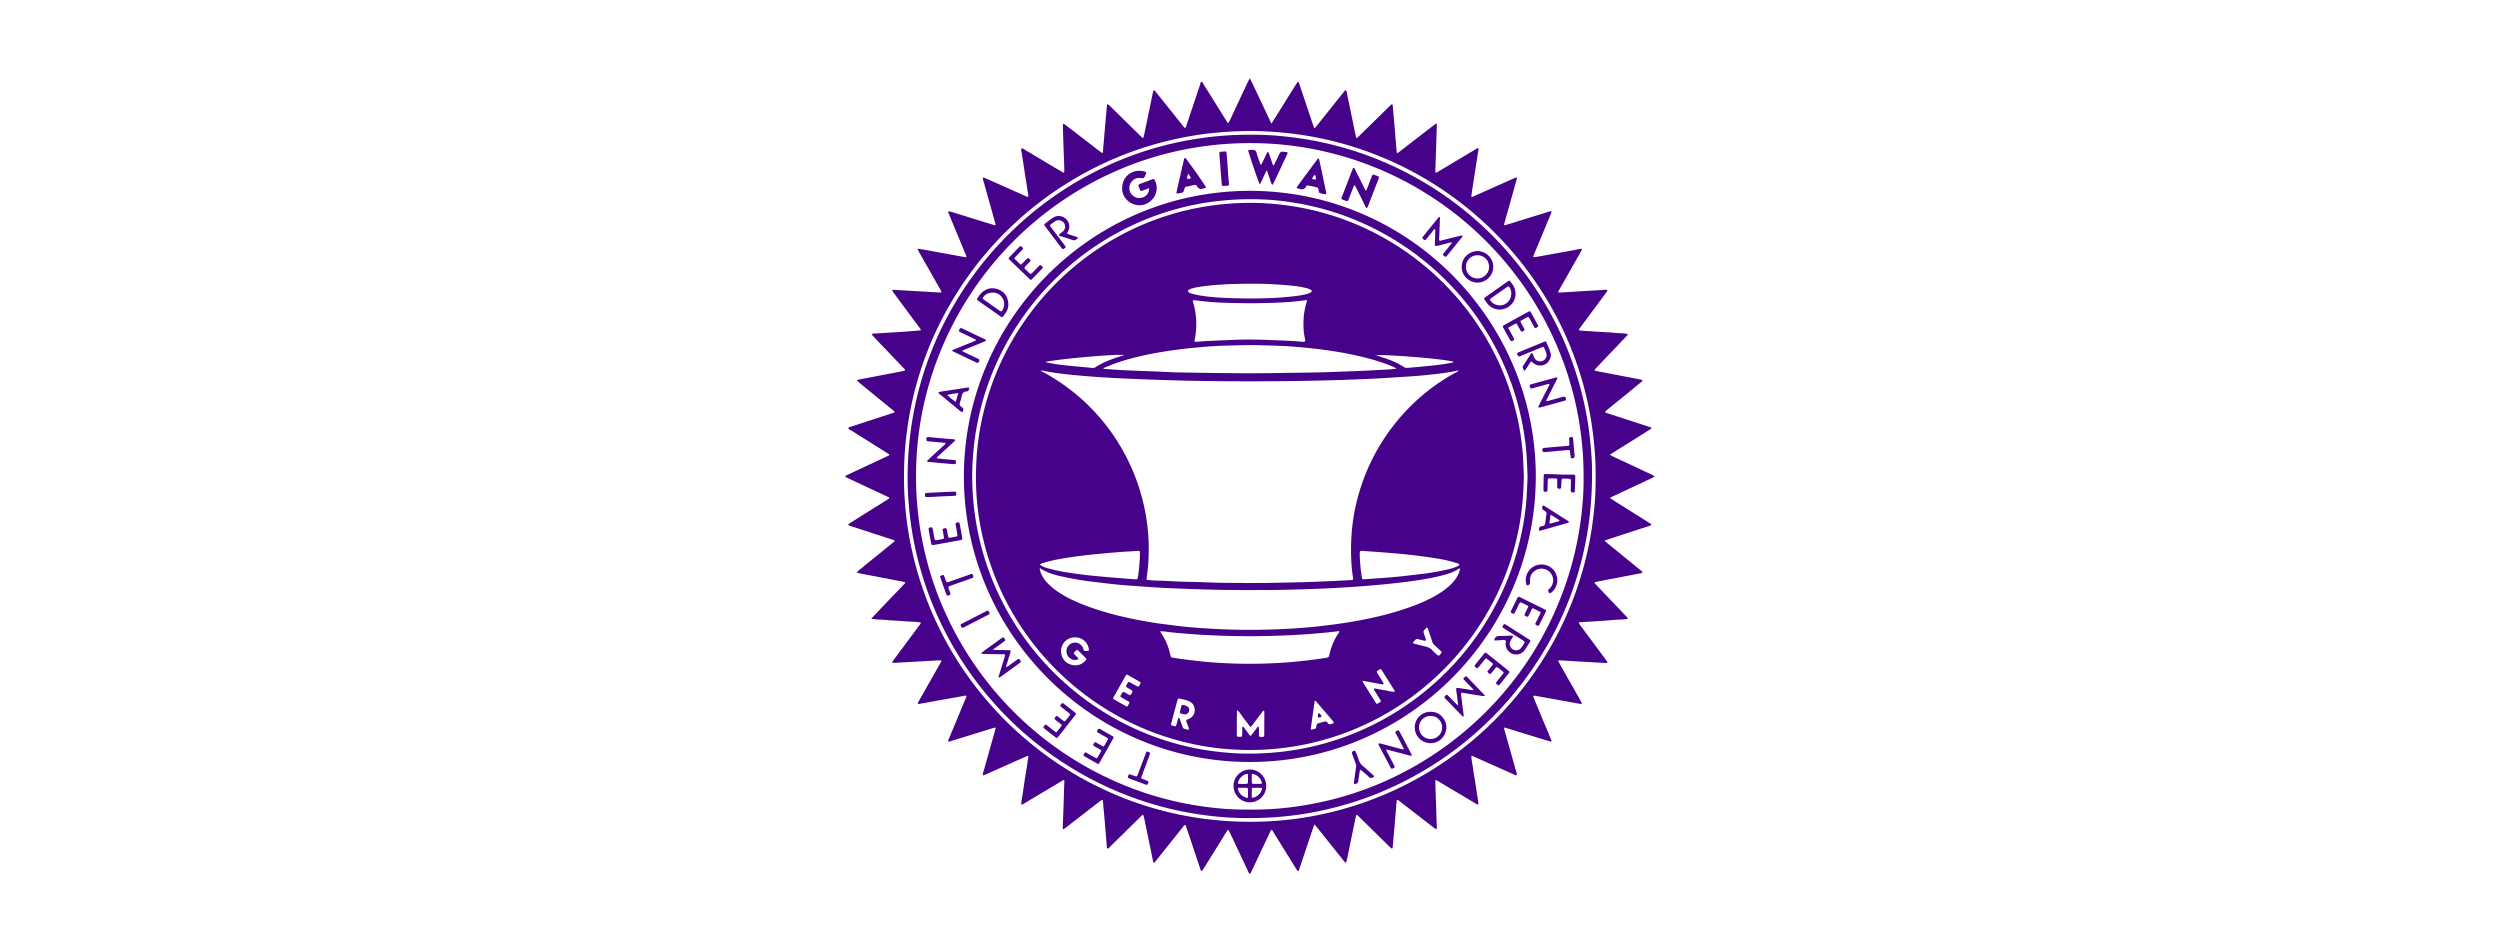 <svg xmlns="http://www.w3.org/2000/svg" xml:space="preserve" width="210" height="80" style="enable-background:new 0 0 210 80"><style>.st0{fill:#46028a}</style><g id="Layer_1"><path d="M79.085 24.53c-.099-.248-.255-.473-.385-.71-.13-.242-.271-.478-.406-.717-.14-.248-.278-.497-.419-.745-.135-.239-.28-.473-.408-.715-.126-.237-.282-.46-.4-.75.725.091 1.392.245 2.066.358.674.113 1.345.252 2.01.36.064-.08.016-.132-.006-.186l-1.43-3.45a2.1 2.1 0 0 1-.056-.148c-.016-.046.02-.09.064-.08.122.032.244.064.365.101l3.024.935c.16.05.323.095.475.14.076-.046.046-.097.032-.145l-.563-2.011-.446-1.584a1.525 1.525 0 0 1-.044-.217c-.004-.031.023-.064.059-.053.07.021.138.048.205.078l3.24 1.442c.095.042.184.105.296.102.049-.095.009-.188-.005-.279-.172-1.115-.35-2.23-.517-3.347-.022-.148-.1-.301-.018-.456.153.018.263.123.386.197.99.587 1.977 1.178 2.965 1.767.037.022.073.044.11.063.079.041.122.02.122-.065 0-.18-.002-.36-.008-.538-.022-.612-.046-1.224-.067-1.836-.017-.485-.032-.97-.047-1.456 0-.042.004-.084.008-.126.005-.041.058-.067.095-.042.07.046.14.094.206.145l2.736 2.107c.075.058.15.116.23.166.043.026.083.003.089-.05.012-.115.019-.23.029-.346.081-.947.162-1.893.245-2.84.022-.251.045-.503.073-.755.009-.08.075-.103.135-.048.123.116.243.234.364.353l2.326 2.287c.03.03.06.06.092.088.1.089.141.08.168-.044.087-.402.17-.805.254-1.208l.498-2.418c.02-.092.027-.188.085-.268.08-.01.11.053.147.1l1.427 1.779c.297.37.592.743.89 1.113.05.062.088.144.18.168.084-.064.088-.167.117-.253.382-1.13.76-2.26 1.138-3.39.026-.08.024-.203.103-.22.113-.023.133.114.179.186.623.992 1.242 1.988 1.862 2.982.06.096.11.2.214.294.196-.305.316-.631.467-.94.153-.313.295-.631.443-.946.144-.306.285-.613.434-.916.152-.31.277-.633.473-.97.234.448.424.87.622 1.288l.582 1.23c.198.417.386.838.612 1.295.764-1.202 1.472-2.373 2.21-3.526.105.052.115.139.14.215l.693 2.07.504 1.5c.013.041.026.081.068.104.06-.004.086-.052.118-.092l2.076-2.598c.105-.132.211-.263.318-.394.032-.039.063-.1.12-.077.051.019.06.083.07.135l.379 1.828c.132.64.263 1.281.396 1.921.027.128.073.146.163.059.341-.331.68-.664 1.019-.997l1.718-1.686a.56.56 0 0 1 .099-.077c.032-.02.063.001.078.028a.24.24 0 0 1 .021.092l.128 1.483.2 2.366c.011.127.05.143.16.059.445-.34.887-.683 1.33-1.025l1.68-1.295c.042-.032.085-.065.131-.089a.048.048 0 0 1 .071.037c.006.052.003.105.001.158l-.12 3.672c-.002.064-.005.127-.004.19.001.044.051.072.092.05.092-.05.184-.102.275-.156.997-.595 1.993-1.191 2.991-1.785.077-.047.161-.147.247-.084.068.05.006.159-.007.24-.16 1.042-.323 2.085-.484 3.127-.035.228-.065.456-.096.68.112.041.181-.023.254-.055.946-.418 1.89-.84 2.835-1.261.212-.095.424-.189.637-.28a.116.116 0 0 1 .086.005c.034.016.025.056.016.085-.132.478-.265.956-.4 1.433-.213.762-.428 1.524-.642 2.285l-.017.061c-.03.113-.006.144.098.115.182-.052.364-.108.545-.164 1.008-.312 2.015-.626 3.024-.935.088-.027.175-.076.275-.052.053.063.01.12-.012.173a974.48 974.48 0 0 1-.898 2.164c-.166.4-.334.798-.499 1.198-.039.095-.097.186-.09.298.11.03.212 0 .315-.019 1.007-.181 2.014-.362 3.021-.545.166-.03.33-.07.497-.097.078-.012.161-.05.26.012-.152.31-.332.606-.501.907-.17.303-.343.606-.515.91l-.499.881c-.169.3-.35.594-.502.906.12.051.214.027.307.021.558-.032 1.117-.068 1.675-.102l1.897-.113c.063-.004.126-.006.19-.005.065 0 .098.05.065.1-.046.071-.094.14-.144.208l-1.303 1.755-.868 1.17c-.03.042-.07.08-.065.162.333.063.676.066 1.018.088l1.043.067c.337.022.675.03 1.01.07.342.042.693.002 1.053.107-.165.25-.378.423-.562.622-.186.201-.377.398-.567.597l-.57.595-.567.596-.564.596c.088.089.184.092.275.11.746.142 1.492.285 2.237.429.488.093.975.187 1.461.284.027.005.063.03.07.054.007.02-.013.06-.034.077-.21.177-.42.352-.634.525l-2.31 1.879c-.057.046-.108.099-.163.15.038.102.133.105.206.13.601.197 1.204.39 1.806.586l1.745.569c.05.016.119.022.129.077.014.076-.065.098-.115.13-.33.209-.66.416-.991.624l-2.2 1.38c-.051.033-.112.055-.153.132.303.18.624.308.936.456.314.15.631.294.947.441.305.144.613.284.915.435.309.154.637.269.95.467-.245.175-.505.262-.748.382-.247.121-.496.236-.745.352-.248.116-.498.23-.746.347-.249.116-.496.235-.745.351l-.738.346c-.022.099.055.116.103.146.58.366 1.161.73 1.742 1.095.465.292.93.584 1.394.878.07.044.151.077.198.163-.048.076-.13.087-.207.112l-3.28 1.073c-.136.045-.272.095-.435.151.148.177.316.286.467.413.145.123.294.241.441.361l.467.38.443.36.466.38.442.36c.154.127.306.256.475.397-.08.085-.173.092-.26.11l-1.679.322-2.02.389c-.1.02-.12.073-.047.15.29.307.582.612.874.917.576.604 1.152 1.207 1.726 1.812.056.059.133.105.14.218-.338.082-.687.057-1.03.087-.336.029-.673.053-1.01.077-.347.024-.695.047-1.043.069l-1.003.061c-.03.122.047.177.093.24.407.552.817 1.102 1.226 1.653.309.416.617.831.924 1.247.044.06.087.12.126.182.032.052-.004.1-.07.1h-.032l-2.182-.121c-.548-.032-1.096-.068-1.643-.099-.059-.003-.125-.03-.193.041.188.402.433.782.65 1.176.224.407.464.805.688 1.212.218.395.458.779.654 1.185-.09.072-.173.033-.251.019l-2.088-.376c-.53-.096-1.059-.19-1.589-.284-.051-.01-.103-.024-.17.019.143.422.335.83.503 1.247.172.43.357.857.536 1.285l.518 1.248c-.069.073-.13.041-.187.023l-1.998-.613c-.564-.174-1.128-.35-1.693-.523-.114-.035-.142-.01-.114.096.038.143.08.285.12.427.3 1.066.601 2.132.9 3.199.02.078.087.18.031.238-.08.082-.173-.015-.252-.05-.792-.348-1.582-.701-2.372-1.054l-1.04-.464c-.039-.016-.08-.024-.143-.042.004.361.094.696.136 1.037.043.345.109.688.163 1.031.052.334.106.667.153 1.001.048.342.129.679.14 1.022-.102.03-.157-.032-.218-.068l-2.365-1.411c-.309-.184-.618-.367-.927-.548-.057-.033-.108-.003-.11.06-.001.073 0 .147.003.221l.122 3.64c.002.042 0 .084-.004.126-.004.042-.06.065-.097.038-.11-.08-.221-.162-.33-.246l-2.605-2.015c-.067-.052-.134-.104-.202-.153-.069-.049-.124-.026-.132.055-.023.252-.043.504-.064.757l-.158 1.861c-.031.368-.064.736-.097 1.104a3.6 3.6 0 0 1-.024.22c-.01.06-.07.079-.117.036a5.47 5.47 0 0 1-.209-.195l-1.693-1.666a3065.368 3065.368 0 0 0-.905-.887c-.082-.073-.13-.061-.153.04-.069.32-.135.64-.201.96l-.582 2.82a.226.226 0 0 1-.084.15c-.2-.183-.349-.412-.52-.62-.175-.211-.345-.427-.516-.642l-.534-.668c-.171-.214-.34-.432-.514-.643-.171-.209-.327-.432-.544-.648-.463 1.319-.874 2.624-1.332 3.932-.117-.046-.154-.136-.2-.21-.27-.429-.536-.86-.803-1.29l-1.168-1.885c-.022-.035-.051-.065-.074-.095-.07.015-.085.066-.107.113l-1.61 3.406c-.031.065-.07.127-.111.203-.105-.075-.133-.178-.175-.268-.438-.926-.874-1.852-1.31-2.778a49.894 49.894 0 0 0-.259-.543c-.022-.046-.033-.102-.113-.124-.21.266-.369.573-.552.864l-.539.858c-.184.296-.362.595-.551.888-.183.281-.341.58-.549.849-.096-.032-.104-.11-.126-.175l-.84-2.522c-.117-.35-.238-.7-.357-1.05-.016-.048-.022-.104-.09-.134-.099.055-.158.157-.228.244-.483.602-.963 1.205-1.444 1.807-.283.355-.567.709-.852 1.063-.025.032-.057.07-.102.045-.023-.013-.038-.049-.05-.077-.01-.03-.014-.062-.02-.093-.066-.32-.13-.64-.197-.961l-.532-2.572a2.952 2.952 0 0 0-.062-.245c-.015-.052-.061-.06-.098-.032-.06.044-.111.097-.164.149l-2.55 2.512c-.058.057-.116.165-.197.137-.103-.035-.068-.162-.076-.251-.052-.6-.1-1.2-.15-1.799-.051-.589-.105-1.177-.158-1.766-.006-.073-.013-.147-.026-.22-.006-.033-.04-.053-.07-.036a1.891 1.891 0 0 0-.21.139c-.903.697-1.803 1.397-2.705 2.094-.092.071-.187.139-.282.205-.035.025-.087-.005-.09-.05a1.703 1.703 0 0 1-.002-.158l.062-1.678c.009-.232.012-.464.02-.696.014-.444.031-.887.046-1.33.002-.062.02-.125-.018-.183-.057-.028-.099.008-.144.035-1.033.617-2.065 1.235-3.1 1.85-.105.064-.206.142-.355.176.008-.369.09-.705.14-1.045.05-.334.095-.669.147-1.002.053-.344.112-.688.166-1.032.052-.332.1-.665.15-.988-.081-.064-.135-.015-.187.008-1.061.47-2.121.943-3.182 1.415-.143.063-.283.135-.445.177-.044-.121.01-.218.037-.316.17-.61.344-1.218.515-1.827l.497-1.768c.024-.087-.008-.122-.092-.096-.494.15-.988.304-1.482.456-.706.218-1.411.436-2.118.65-.087.026-.173.083-.282.045-.02-.088.03-.157.062-.231.462-1.111.925-2.222 1.383-3.334.033-.08.128-.174.058-.255-.056-.064-.16-.005-.241.01-1.195.212-2.39.427-3.584.64-.071.013-.165.06-.21.001-.06-.078.03-.153.068-.22.581-1.03 1.166-2.058 1.748-3.087.055-.097.134-.187.143-.323-.17-.02-.326-.002-.482.006l-1.707.098-1.707.095a1.854 1.854 0 0 1-.189.002.045.045 0 0 1-.039-.068c.061-.098.127-.194.196-.287l2.038-2.747c.061-.083.14-.157.169-.28-.467-.095-.932-.068-1.39-.114-.452-.046-.908-.047-1.359-.092-.456-.046-.919-.035-1.427-.112.503-.552.984-1.037 1.453-1.535.47-.498.957-.98 1.409-1.483-.026-.062-.063-.074-.106-.083l-3.669-.704c-.093-.018-.188-.027-.286-.098.183-.21.414-.355.616-.532.207-.18.423-.35.636-.523.222-.18.445-.356.667-.535.213-.173.428-.344.637-.522.206-.176.43-.333.617-.518-.04-.093-.112-.09-.167-.108-1.123-.367-2.248-.731-3.37-1.099-.126-.04-.266-.057-.384-.168.284-.226.591-.389.88-.578.283-.185.573-.36.859-.539l.886-.554.845-.535c-.02-.114-.106-.12-.168-.15-1.089-.511-2.18-1.02-3.268-1.533-.093-.044-.202-.067-.267-.16.047-.098.15-.116.232-.155.793-.373 1.587-.742 2.381-1.112.316-.148.631-.295.946-.445.055-.026.116-.048.16-.12-.1-.068-.192-.135-.288-.195-.957-.6-1.915-1.198-2.87-1.802-.11-.068-.253-.103-.3-.25.093-.099.228-.102.345-.14 1.082-.358 2.166-.71 3.249-1.063.097-.032.193-.07.284-.102.003-.11-.078-.138-.131-.182-.858-.702-1.718-1.402-2.577-2.103-.122-.1-.243-.202-.364-.305-.031-.026-.069-.054-.05-.103.018-.045.065-.05.105-.058l2.145-.41c.54-.102 1.078-.205 1.616-.31.05-.01.098-.036.144-.053 0-.096-.07-.135-.119-.186-.655-.69-1.311-1.376-1.967-2.064a90.82 90.82 0 0 1-.673-.715c-.044-.048-.025-.108.034-.118a1.26 1.26 0 0 1 .126-.014c.832-.05 1.665-.097 2.497-.152.472-.031.943-.075 1.421-.113.001-.12-.077-.184-.13-.256-.597-.807-1.196-1.612-1.793-2.417-.151-.204-.3-.408-.448-.615a.117.117 0 0 1-.013-.086c.01-.034.047-.036.078-.034l1.296.076 1.898.11c.22.014.442.027.663.038.06.003.124.032.188-.038zm25.867-13.532c-1.314.021-2.63.098-3.94.278a28.82 28.82 0 0 0-11.053 3.917 29.043 29.043 0 0 0-5.475 4.284 29.044 29.044 0 0 0-5.052 6.745 28.583 28.583 0 0 0-3.204 9.683 27.491 27.491 0 0 0-.273 3.025c-.03.96-.032 1.921.034 2.881a27.992 27.992 0 0 0 .712 4.849 28.96 28.96 0 0 0 5.954 11.897 29.537 29.537 0 0 0 2.687 2.818 29.604 29.604 0 0 0 4.17 3.19c.81.516 1.649.985 2.508 1.415a28.645 28.645 0 0 0 9.597 2.856c.83.092 1.66.158 2.494.18a29.48 29.48 0 0 0 4.52-.207 29.021 29.021 0 0 0 11.095-3.796 29.268 29.268 0 0 0 7.89-6.817 29.18 29.18 0 0 0 2.574-3.758 28.553 28.553 0 0 0 2.087-4.47 29.02 29.02 0 0 0 1.307-4.82c.12-.665.209-1.334.286-2.005.075-.64.125-1.283.146-1.925.032-.992.033-1.984-.033-2.976a32.012 32.012 0 0 0-.387-3.268 28.738 28.738 0 0 0-4.22-10.706 29.137 29.137 0 0 0-2.987-3.848 29.146 29.146 0 0 0-3.707-3.4 29.002 29.002 0 0 0-6.586-3.81 28.895 28.895 0 0 0-7.6-1.993 33.76 33.76 0 0 0-3.544-.22z" class="st0"/><path d="M133.731 39.83a31.262 31.262 0 0 1-.174 3.304 28.162 28.162 0 0 1-.968 4.9 28.323 28.323 0 0 1-3.068 6.925 28.784 28.784 0 0 1-5.052 6.146 28.672 28.672 0 0 1-15.368 7.327 30.155 30.155 0 0 1-5.4.264 27.377 27.377 0 0 1-2.429-.211c-.607-.08-1.21-.178-1.811-.295a28.004 28.004 0 0 1-3.397-.883 28.725 28.725 0 0 1-7.351-3.64 28.567 28.567 0 0 1-4.742-4.084 28.623 28.623 0 0 1-3.638-4.819 28.649 28.649 0 0 1-3.097-7.254 28.107 28.107 0 0 1-.798-4.129 27.795 27.795 0 0 1-.185-4.172c.042-1.245.155-2.484.35-3.716a28.214 28.214 0 0 1 1.63-5.972 28.514 28.514 0 0 1 3.264-6.027 28.939 28.939 0 0 1 11.767-9.685 28.204 28.204 0 0 1 7.7-2.213 27.473 27.473 0 0 1 3.376-.272 30.121 30.121 0 0 1 2.438.04c.958.065 1.912.173 2.861.327a28.497 28.497 0 0 1 10.022 3.654 28.76 28.76 0 0 1 4.65 3.443 28.845 28.845 0 0 1 6.782 9.225 28.677 28.677 0 0 1 1.99 5.929c.187.855.335 1.719.437 2.588.135 1.165.226 2.333.211 3.3zm-.71.281a27.378 27.378 0 0 0-.18-3.283 26.943 26.943 0 0 0-.485-2.902 27.895 27.895 0 0 0-3.905-9.22 28.316 28.316 0 0 0-6.516-6.982 28.01 28.01 0 0 0-13.79-5.532 27.818 27.818 0 0 0-2.338-.16 28.62 28.62 0 0 0-4.266.198c-1.102.135-2.19.334-3.267.598-1.252.307-2.477.699-3.674 1.178a28.28 28.28 0 0 0-4.104 2.046 28.167 28.167 0 0 0-10.757 11.793 28.052 28.052 0 0 0-2.011 5.589c-.292 1.19-.5 2.397-.626 3.615a28.029 28.029 0 0 0-.154 2.781 27.546 27.546 0 0 0 .558 5.756c.337 1.66.82 3.274 1.452 4.844A28.167 28.167 0 0 0 95.82 66.483c1.468.509 2.968.894 4.503 1.148 1.157.19 2.319.326 3.492.36 1.521.046 3.038.015 4.552-.174a29.083 29.083 0 0 0 3.39-.622 27.649 27.649 0 0 0 7.089-2.84 28.079 28.079 0 0 0 5.08-3.707 27.99 27.99 0 0 0 8.95-17.721c.101-.966.162-1.936.144-2.816z" class="st0"/><path d="M104.997 16.03c13.383.022 23.97 10.917 24.01 23.912.04 13.106-10.62 24.043-23.983 24.064-13.35.02-24.057-10.863-24.057-23.99 0-13.041 10.606-23.97 24.03-23.987zm23.32 24.034c-.036-1.093-.083-2.167-.233-3.236a23.583 23.583 0 0 0-.842-3.763 23.33 23.33 0 0 0-4.931-8.617 23.276 23.276 0 0 0-4.189-3.659 23.21 23.21 0 0 0-9.95-3.843 19.789 19.789 0 0 0-2.081-.19 24.596 24.596 0 0 0-2.659.03c-.833.06-1.661.15-2.483.294a23.276 23.276 0 0 0-12.215 6.257c-.78.76-1.51 1.565-2.175 2.427a23.865 23.865 0 0 0-2.077 3.177 22.96 22.96 0 0 0-2.338 6.398c-.188.92-.324 1.85-.396 2.787a23.788 23.788 0 0 0-.084 1.898c.003 1.067.077 2.13.225 3.188a23.187 23.187 0 0 0 5.523 12.095 23.238 23.238 0 0 0 4.414 3.925 23.141 23.141 0 0 0 9.852 3.837c.774.11 1.551.18 2.331.218a24.025 24.025 0 0 0 5.48-.421 23.013 23.013 0 0 0 6.28-2.204 23.35 23.35 0 0 0 4.005-2.652 23.236 23.236 0 0 0 3.224-3.216 23.163 23.163 0 0 0 2.7-4.088c.476-.92.895-1.864 1.243-2.84a23.323 23.323 0 0 0 1.212-5.197c.1-.871.126-1.746.163-2.605z" class="st0"/><path d="M96.537 15.802c-.217.08-.404.151-.591.218-.114.04-.137.027-.191-.091a.826.826 0 0 1-.025-.058c-.13-.354-.193-.343.208-.487.288-.103.572-.218.858-.324.115-.043.151-.028.205.072.139.26.185.538.154.827-.072.68-.674 1.244-1.36 1.281-.812.044-1.554-.62-1.535-1.43.026-1.16 1.063-1.662 1.9-1.395.123.04.142.088.09.216-.016.039-.034.077-.051.115-.108.233-.108.234-.371.208-.344-.035-.628.074-.818.368a.822.822 0 0 0-.04.872c.164.316.552.5.875.43.429-.094.654-.348.692-.822zM106.414 14.29c-.235.424-.364.826-.594 1.2-.131-.264-.754-2.086-.947-2.755-.012-.04-.031-.079-.002-.12.008-.004.017-.014.026-.015.179-.003.376-.045.528.04.15.085.14.295.198.45.092.245.173.494.256.733.095.013.103-.053.123-.093.13-.265.255-.532.383-.798.031-.064.048-.14.147-.179.16.373.259.77.412 1.142.084-.006.092-.066.114-.111.133-.275.276-.546.393-.828.075-.18.188-.236.368-.206.072.013.147.013.22.023.128.02.148.05.094.166-.295.63-.592 1.258-.889 1.888-.086.18-.171.362-.258.542-.027.057-.047.118-.122.156-.118-.177-.154-.385-.222-.58l-.228-.655zM114.757 16.012c.213-.45.336-.922.556-1.353.047.009.079.01.107.02.511.2.472.102.28.597-.241.62-.48 1.24-.719 1.86-.045.117-.081.239-.163.35-.11-.06-.131-.169-.175-.257-.238-.471-.47-.945-.705-1.417-.042-.085-.088-.168-.13-.248-.092.008-.095.08-.116.134-.12.303-.238.609-.357.913-.031.079-.062.158-.101.232a.09.09 0 0 1-.107.046c-.03-.01-.062-.015-.092-.027-.464-.177-.396-.116-.242-.515l.763-1.978c.019-.05.038-.098.059-.147.02-.047.026-.11.088-.12.068-.011.08.057.102.099.13.253.257.508.384.763.145.293.29.586.437.879.027.055.044.12.13.169zM106.363 66.022a1.371 1.371 0 0 1-2.745-.001c-.014-.752.632-1.387 1.391-1.382.743.006 1.353.629 1.354 1.383zm-1.2.991a.961.961 0 0 0 .842-.738c.013-.057-.018-.1-.082-.1-.22-.002-.44-.002-.66 0-.058 0-.104.03-.106.092-.01.249-.024.498.006.746zm-.013-1.626h.001c0 .105-.003.21.001.316.004.102.036.14.129.142.21.004.421.001.632-.003.069 0 .098-.04.082-.1-.103-.378-.347-.616-.72-.726-.083-.025-.122.004-.125.086-.003.095 0 .19 0 .285zm-.34 1.65c.037-.27.018-.51.017-.75 0-.074-.046-.114-.121-.114-.21 0-.419 0-.628.003-.08.001-.107.044-.084.126.116.398.381.633.816.736zm-.818-1.203c.252.024.491.018.73.008.06-.003.099-.04.102-.098.014-.24.01-.48 0-.736-.246.004-.415.119-.565.267-.152.15-.264.32-.267.559zM101.319 15.764c-.085.024-.146.038-.205.06-.246.088-.45.067-.574-.2-.042-.09-.12-.106-.213-.086-.217.047-.434.093-.652.133-.11.02-.153.082-.182.187-.083.312-.088.31-.41.37a1.724 1.724 0 0 1-.188.025c-.053.004-.083-.036-.073-.08.053-.258.112-.515.17-.772.147-.637.293-1.275.441-1.912.018-.08.022-.167.092-.225.062.005.088.054.12.095.54.703 1.549 2.148 1.674 2.405zm-1.522-1.18c-.04.16-.069.258-.088.356-.009.044.013.083.066.082.09-.003.187.009.268-.09l-.246-.348zM108.918 15.745c.545-.764 1.119-1.518 1.679-2.281.041-.057.066-.136.153-.151.068.046.071.124.086.192.184.866.366 1.733.548 2.6.008.04.022.081.023.123.001.043-.015.086-.07.085-.159-.004-.31-.05-.462-.093-.055-.016-.08-.067-.09-.12-.076-.413-.037-.322-.464-.431-.143-.037-.289-.059-.433-.09-.07-.015-.135.001-.164.063-.146.319-.392.291-.66.198-.029-.01-.06-.018-.087-.033-.018-.01-.029-.03-.059-.062zm1.532-1.065a.887.887 0 0 0-.237.332c.115.055.217.085.34.049-.03-.13-.022-.256-.103-.38zM121.952 20.381c-.05-.037-.098-.012-.146 0-.318.08-.634.161-.952.24a2.46 2.46 0 0 1-.248.043c-.035.005-.06-.022-.065-.053a.81.81 0 0 1-.01-.157c.008-.295.02-.59.029-.886.003-.104 0-.21 0-.309-.08-.044-.1.023-.127.057-.208.253-.412.509-.618.763-.039.047-.08.11-.154.077-.076-.034-.152-.083-.179-.167-.01-.029.022-.08.046-.11.197-.248.397-.493.597-.739l.72-.884c.019-.023.047-.052.078-.027a.11.11 0 0 1 .032.079 320.59 320.59 0 0 1-.056 1.55c-.003.063-.012.126-.014.19-.006.164.023.194.18.156.47-.115.94-.24 1.411-.35.12-.03.238-.094.37-.062.003.152-.121.23-.2.33-.362.455-.73.904-1.096 1.355-.039.047-.077.11-.153.082a.303.303 0 0 1-.182-.166c-.01-.027.022-.08.046-.111.19-.24.385-.477.575-.716.045-.057.107-.104.116-.185zM83.393 54.571c.544.064 1.018.016 1.5.057-.009.266-.125.483-.187.714-.062.23-.148.454-.21.71.16-.05.249-.144.35-.215.217-.15.43-.307.643-.462.066-.047.118-.03.163.027.027.033.052.067.075.102.034.052.026.102-.02.14-.1.078-.201.154-.304.229-.435.316-.87.632-1.308.946-.058.042-.111.1-.194.097-.057-.062-.006-.121.01-.175.146-.485.298-.968.447-1.452.022-.07.045-.14.061-.212.018-.08-.012-.116-.1-.117-.338-.007-.676-.008-1.014-.013a39.394 39.394 0 0 1-.791-.021c-.025-.001-.064-.027-.07-.048-.006-.02.017-.059.039-.074a168.765 168.765 0 0 1 1.64-1.19c.144-.1.168-.095.273.056.012.017.024.035.033.053.02.043.011.086-.024.114a6.065 6.065 0 0 1-.252.19c-.231.166-.463.33-.76.544zM123.759 57.965c-.001-.08-.06-.115-.103-.159-.211-.22-.426-.439-.638-.66-.12-.125-.116-.156.02-.277.017-.013.032-.029.05-.04.04-.024.08-.022.116.009.04.035.077.071.114.11.44.455.878.912 1.317 1.368.029.03.055.063.08.096.006.007.008.023.003.03-.01.014-.027.037-.039.036a8.986 8.986 0 0 1-.44-.057c-.447-.072-.894-.148-1.341-.222-.02-.003-.042-.004-.063-.005-.077-.005-.122.036-.113.112.02.178.045.356.068.533.052.408.106.816.157 1.224.005.04.001.082.001.116-.048.02-.077.009-.1-.014l-1.457-1.496c-.038-.038-.075-.083-.045-.139.04-.075.098-.142.184-.161.03-.007.078.028.106.056.186.187.368.378.554.565.08.08.151.169.282.26-.007-.251-.039-.455-.063-.66-.024-.198-.058-.396-.083-.595-.025-.207-.009-.223.19-.202.052.005.104.011.156.02l1 .161c.028.005.058-.006.087-.01zM120.18 59.794c.843-.016 1.325.74 1.314 1.3-.014.749-.595 1.337-1.322 1.332a1.322 1.322 0 0 1-1.332-1.324 1.304 1.304 0 0 1 1.34-1.308zm0 .347c-.458-.035-.985.369-.986.97 0 .455.354.948.962.968a.971.971 0 0 0 .985-.975c-.005-.548-.45-.978-.961-.963zM125.432 22.42c.013.74-.642 1.327-1.329 1.32-.69-.01-1.331-.576-1.32-1.33.012-.88.762-1.324 1.33-1.32.754.005 1.35.668 1.319 1.33zm-2.292-.016c-.034.448.357.98.975.987a.979.979 0 0 0 .97-.966.965.965 0 0 0-.98-.983c-.578-.002-.987.503-.965.962zM128.623 30.352c-.224.26-.34.563-.556.796-.113-.075-.116-.19-.156-.283-.029-.067.022-.12.055-.172l.601-.93c.029-.044.049-.095.122-.113.091.097.114.235.171.355.093.194.232.325.455.346a.532.532 0 0 0 .579-.67c-.045-.172-.128-.334-.202-.497-.026-.057-.082-.049-.136-.027l-.879.357-.878.36c-.039.017-.078.034-.117.047-.124.041-.146.032-.198-.078a1.06 1.06 0 0 1-.037-.088c-.022-.059 0-.107.052-.132.105-.05.213-.092.32-.136l1.843-.759c.04-.016.08-.027.12-.04.05-.017.087.011.104.048.126.29.263.575.355.879.103.341-.087.744-.341.922a.899.899 0 0 1-1.011.026c-.087-.058-.164-.13-.267-.21zM125.998 53.78c-.127.007-.253.016-.38.019-.098.002-.12-.053-.07-.146.08-.151.187-.232.376-.23.358.005.717-.022 1.075-.034.082-.003.114.05.073.122-.063.11-.137.213-.194.326-.1.196-.084.39.047.567a.522.522 0 0 0 .5.213.49.49 0 0 0 .308-.145.43.43 0 0 0 .062-.072c.095-.15.217-.284.274-.457-.084-.161-.257-.21-.394-.3-.43-.285-.87-.559-1.306-.837-.044-.028-.09-.055-.13-.088a.086.086 0 0 1-.02-.114 1.49 1.49 0 0 1 .086-.132c.036-.05.084-.06.137-.028.135.083.27.166.403.25l1.548.99c.036.022.073.043.106.069.046.034.073.078.037.134-.165.257-.318.525-.502.767-.224.294-.63.392-.974.27a.887.887 0 0 1-.593-.82c-.005-.102.07-.23-.01-.302-.097-.086-.241-.025-.365-.03-.031-.001-.063.004-.095.006v.002zM89.628 19.633l.596.196c.09.03.18.06.269.092.04.015.052.075.023.105-.124.128-.252.204-.447.13-.315-.118-.64-.213-.959-.318-.059-.02-.12-.036-.164-.092.048-.114.161-.16.25-.23a.713.713 0 0 0 .21-.231.531.531 0 0 0-.104-.638.546.546 0 0 0-.643-.077c-.16.1-.308.22-.45.321-.023.106.045.154.086.21.355.47.712.94 1.069 1.41.044.06.089.118.13.18.034.052.017.1-.028.137a.766.766 0 0 1-.103.072c-.05.03-.1.035-.142-.013a2.906 2.906 0 0 1-.12-.146c-.416-.545-.83-1.089-1.243-1.636-.056-.074-.128-.141-.144-.268.256-.197.512-.416.802-.586a.884.884 0 0 1 1.256 1.064c-.034.097-.085.19-.144.317zM129.877 33.67c.057.043.107.023.157.01.315-.088.63-.173.945-.26.102-.027.203-.059.305-.083.176-.04.216-.012.257.175.017.077-.002.118-.085.141-.334.096-.67.188-1.005.28-.325.09-.65.178-.975.266-.08.022-.159.06-.26.014.121-.348.321-.657.478-.987.151-.32.338-.622.47-.954-.106-.044-.184 0-.263.021-.356.096-.71.195-1.066.293-.05.014-.101.03-.153.04-.092.02-.129-.005-.16-.104-.009-.03-.014-.062-.022-.092-.016-.06.007-.102.062-.128.018-.009.038-.018.058-.024.7-.192 1.402-.383 2.103-.573.03-.008.07-.018.085.016a.116.116 0 0 1-.002.088c-.097.199-.198.396-.298.593-.191.376-.383.751-.573 1.127-.024.046-.04.096-.058.142zM80.236 36.97c-.065.122-.179.2-.277.292-.386.36-.776.714-1.164 1.07-.031.03-.065.056-.09.088-.023.029-.01.06.018.08a.13.13 0 0 0 .06.016l.881.082c.179.017.357.033.535.053.075.008.105.06.106.132 0 .162-.042.214-.203.203-.326-.022-.652-.051-.977-.08-.399-.037-.797-.076-1.196-.114-.046-.005-.068-.062-.037-.094a5.59 5.59 0 0 1 .204-.198c.38-.35.762-.698 1.141-1.049.068-.062.15-.114.187-.206-.024-.071-.086-.05-.132-.054-.41-.038-.819-.074-1.228-.11a1.186 1.186 0 0 1-.094-.012c-.14-.023-.17-.068-.153-.22.013-.114.047-.145.165-.135.546.049 1.091.1 1.637.15.126.01.253.014.378.025.082.007.171-.007.239.082zM125.925 26.002a1.31 1.31 0 0 1-1.004-.525l-.019-.025c-.3-.459-.354-.33.098-.652.506-.36 1.016-.717 1.525-1.075.06-.042.121-.083.183-.124.05-.033.103-.034.14.014.153.201.314.399.39.646.303.988-.485 1.771-1.313 1.74zm1.022-1.374a.814.814 0 0 0-.156-.495c-.061-.088-.092-.098-.179-.038-.449.314-.896.63-1.344.945a.666.666 0 0 0-.05.039c-.072.062-.075.107-.013.188a.936.936 0 0 0 .04.05c.208.243.657.447 1.095.266.377-.155.609-.498.607-.955zM80.838 29.505l.947.454c.133.064.267.126.398.194.104.055.112.091.059.204-.064.136-.099.157-.213.103-.656-.312-1.312-.626-1.967-.94-.029-.014-.054-.033-.106-.064.239-.153.472-.214.69-.308.222-.096.45-.18.673-.275.22-.095.454-.164.661-.289-.014-.088-.087-.09-.136-.115-.36-.175-.722-.346-1.083-.519-.048-.023-.095-.045-.141-.07-.066-.037-.084-.09-.05-.159.018-.038.034-.078.058-.112.034-.047.083-.062.138-.04.04.015.077.034.116.052l1.77.84c.048.023.094.048.14.075.037.022.04.085.002.103a4.58 4.58 0 0 1-.258.117c-.517.212-1.035.421-1.552.633-.046.019-.103.022-.146.116zM118.568 63.492c-.356-.063-.704-.179-1.059-.264-.346-.083-.69-.179-1.028-.267-.065.068-.01.11.01.15.184.355.371.71.557 1.064.034.065.068.131.099.198.02.044.003.084-.033.11-.043.03-.09.052-.137.076-.055.027-.102.018-.135-.035a1.854 1.854 0 0 1-.062-.11l-.932-1.762a1.35 1.35 0 0 1-.053-.114c-.025-.06.011-.108.072-.096.083.016.166.034.247.055l1.528.406c.088.023.177.053.3.034l-.474-.914c-.078-.15-.158-.298-.237-.447-.037-.07-.016-.12.048-.157.036-.022.074-.04.112-.058.056-.028.102-.013.135.037.03.043.055.09.08.136l.925 1.764c.027.053.078.102.037.194zM84.22 26.642c-.096-.001-.145-.042-.197-.079l-1.81-1.27c-.034-.025-.069-.05-.1-.077-.044-.038-.062-.085-.026-.138.117-.175.226-.358.384-.5.394-.355.856-.453 1.35-.279.496.175.793.542.866 1.07a1.25 1.25 0 0 1-.221.93l-.247.343zm-1.676-1.566c.137.145.316.238.478.353.325.234.653.462.982.69.089.062.12.051.18-.037a.963.963 0 0 0-.28-1.357c-.441-.283-1.176-.138-1.36.35zM78.401 45.777c-.123.008-.163-.015-.18-.105-.071-.383-.14-.766-.208-1.15a.49.49 0 0 1-.007-.062c-.004-.093.028-.138.119-.155.138-.024.197-.017.224.137.04.228.084.456.128.683.052.271.056.273.327.227.062-.01.123-.03.185-.038.354-.049.325-.06.265-.407-.021-.125-.046-.249-.07-.373-.014-.075.021-.12.092-.14a.893.893 0 0 1 .092-.021c.095-.016.144.011.163.102.03.144.054.29.081.434.012.062.024.124.04.185.015.059.058.089.117.079.186-.033.372-.07.558-.104.077-.014.11-.057.096-.133l-.09-.528c-.02-.114-.042-.228-.06-.343-.008-.052-.018-.111.04-.138.075-.035.153-.08.24-.036.04.02.053.062.06.105.039.207.078.414.115.621.034.187.07.373.098.56.02.131-.007.166-.143.192-.321.06-.643.117-.964.175l-1.18.214c-.053.009-.105.015-.138.02zM129.43 51.424c-.224-.112-.43-.216-.636-.317-.045-.022-.084.001-.107.04-.037.063-.068.13-.101.196-.052.104-.102.209-.154.312-.087.173-.111.195-.317.071-.053-.032-.067-.08-.042-.134.059-.124.12-.247.18-.37l.137-.283c-.03-.029-.05-.058-.076-.07-.204-.083-.383-.218-.6-.275-.167.155-.21.381-.321.569-.049.08-.086.169-.131.252-.029.054-.045.133-.116.134a.323.323 0 0 1-.224-.104c-.013-.012-.02-.039-.017-.057a.303.303 0 0 1 .029-.089c.17-.35.341-.701.516-1.05.066-.134.098-.146.22-.087.7.343 1.4.687 2.1 1.033.105.052.121.1.07.203-.176.36-.355.719-.536 1.076-.053.105-.09.112-.203.06-.144-.066-.159-.101-.092-.24.087-.18.178-.36.266-.54.05-.102.097-.207.155-.33zM88.71 61.52c.191-.162.308-.366.451-.546.04-.049.016-.1-.03-.136l-.325-.253c-.033-.026-.067-.05-.1-.077-.158-.128-.159-.175-.012-.324.042-.043.087-.057.139-.017.159.122.316.246.477.366.105.078.136.076.212-.016.114-.138.223-.28.335-.421.046-.06.05-.111-.015-.161-.117-.09-.233-.182-.35-.274l-.373-.293c-.058-.046-.07-.1-.023-.163l.059-.075c.071-.084.1-.092.183-.03.153.113.303.23.453.347.183.143.364.288.545.433.05.04.053.088.02.139-.023.035-.05.068-.076.102l-1.367 1.744a1.043 1.043 0 0 1-.04.049c-.079.088-.107.092-.212.014a12.732 12.732 0 0 1-.302-.231c-.2-.156-.4-.311-.597-.47-.148-.119-.146-.155-.016-.303.05-.058.1-.073.163-.025l.524.41c.09.07.181.137.277.21zM126.68 27.527l.468.86c.03.055.075.115.012.17-.063.053-.132.114-.223.094-.034-.007-.067-.049-.087-.083-.1-.174-.195-.35-.292-.526-.096-.175-.194-.35-.288-.527-.056-.108-.048-.138.065-.201.322-.181.646-.358.97-.536.36-.199.721-.397 1.082-.594.112-.06.149-.054.206.049.194.35.386.702.576 1.055.065.122.053.149-.075.222l-.028.015c-.105.055-.133.048-.199-.068-.108-.193-.213-.388-.32-.582-.036-.065-.07-.13-.11-.193-.03-.049-.077-.075-.133-.045l-.526.29c-.073.041-.066.095-.03.16.094.165.185.331.274.499.064.123.052.154-.072.224l-.057.028c-.069.036-.12.017-.157-.05l-.26-.47c-.016-.028-.03-.057-.047-.083-.032-.05-.077-.074-.133-.044-.194.104-.387.21-.616.336zM126.797 56.448c-.017.03-.032.07-.058.102-.242.305-.486.61-.732.913-.038.047-.074.118-.149.094a.301.301 0 0 1-.184-.161c-.02-.044.008-.082.034-.114.098-.124.199-.247.298-.37l.303-.382c-.025-.103-.092-.144-.15-.184-.147-.1-.259-.248-.43-.314-.167.086-.233.263-.358.388-.007.007-.012.017-.019.025-.193.237-.2.237-.42-.028.142-.178.286-.359.427-.542.07-.09.068-.111-.017-.181a15.944 15.944 0 0 0-.42-.337c-.084-.064-.116-.06-.184.022-.109.129-.213.261-.32.392-.067.082-.132.165-.2.244-.04.046-.07.123-.144.106a.32.32 0 0 1-.194-.151.089.089 0 0 1-.008-.059.131.131 0 0 1 .028-.056c.259-.32.517-.64.778-.957.08-.098.106-.1.208-.019.29.229.577.46.865.69l.889.712c.057.046.121.086.157.167zM85.694 20.666c.095.011.136.063.179.107.078.08.083.111.013.186-.158.17-.32.336-.48.504-.07.076-.156.141-.201.258l.513.496c.102.01.137-.068.187-.116.114-.11.219-.228.33-.34.114-.111.14-.108.257.008.1.1.1.122-.002.233-.035.039-.074.075-.11.113l-.155.158c-.228.235-.22.226.01.44.113.106.197.25.36.295.133-.073.216-.198.32-.3.128-.127.25-.258.377-.384.075-.074.103-.072.187-.001a.85.85 0 0 1 .09.088c.03.036.03.076.004.115-.006.009-.011.019-.019.026-.293.303-.585.606-.88.908-.052.054-.108.056-.164.003l-.615-.592-.98-.94c-.046-.045-.092-.088-.135-.134-.068-.074-.07-.108.006-.188.305-.32.612-.637.908-.943zM131.002 39.867c.38 0 .76-.003 1.139.002.156.002.186.032.183.19-.008.39-.024.78-.037 1.17-.002.054-.017.106-.072.13-.067.03-.212.012-.238-.032a.239.239 0 0 1-.032-.117c.001-.232.008-.464.011-.695.005-.287.004-.297-.293-.305-.547-.013-.483-.092-.51.47a18.17 18.17 0 0 1-.012.22c-.003.054-.01.107-.061.138-.054.032-.195.012-.24-.027-.037-.032-.039-.074-.038-.115.002-.18.009-.358.008-.538 0-.14-.024-.167-.162-.171-.169-.005-.338-.003-.506-.004-.077 0-.118.04-.123.113a11.712 11.712 0 0 0-.026.822c0 .174-.05.215-.239.188-.06-.008-.089-.05-.098-.106a.369.369 0 0 1-.004-.063c.005-.38.008-.76.018-1.139.004-.154.035-.18.194-.177.38.007.76.02 1.139.03v.016zM91.188 63.193l.68.379c.064.035.128.073.194.106.04.02.088.019.112-.021.114-.19.225-.382.332-.575.009-.017-.013-.061-.033-.08-.03-.028-.071-.045-.108-.066l-.385-.218c-.197-.113-.173-.146-.06-.318.03-.049.079-.067.135-.035l.333.183c.1.055.201.11.314.17.158-.21.26-.439.39-.649-.082-.116-.198-.15-.296-.208-.19-.113-.385-.218-.575-.331-.087-.051-.092-.093-.04-.184l.05-.08c.044-.063.1-.07.164-.033.358.204.716.406 1.072.612.089.051.095.086.045.181-.069.131-.142.26-.215.388l-.903 1.597a.812.812 0 0 1-.07.106c-.035.045-.081.065-.137.034a98.877 98.877 0 0 1-1.1-.625c-.062-.035-.093-.088-.05-.157.038-.061.056-.14.151-.176zM80.837 34.614c-.045.008-.082-.008-.116-.036l-1.832-1.51c-.031-.025-.071-.055-.05-.1.01-.023.048-.042.077-.047.113-.023.228-.04.343-.058l2-.306c.031-.005.063-.012.094-.01.016.003.039.022.043.038.032.122-.048.29-.167.292-.305.006-.416.18-.461.45-.032.186-.097.367-.147.55-.028.102-.006.187.085.25.017.011.032.027.048.04.175.147.239.154.083.447zm-.344-1.606c-.331.07-.618.068-.93.18.255.199.448.414.725.56l.205-.74zM129.307 44.575c-.052-.067-.028-.14-.015-.212a.17.17 0 0 1 .119-.134c.117-.044.277-.031.34-.145.058-.104.058-.243.077-.367.027-.177.046-.356.074-.533.016-.104-.005-.186-.103-.242-.064-.036-.122-.082-.183-.124a.161.161 0 0 1-.073-.163c.007-.062-.002-.134.055-.174.066-.047.12.012.17.044.641.406 1.282.814 1.922 1.222a.76.76 0 0 1 .077.056c.03.026.015.088-.028.101-.12.038-.242.074-.364.109-.628.18-1.256.36-1.885.538-.059.016-.117.048-.183.024zm.942-1.336-.093.67c-.007.055.038.081.079.07.214-.053.427-.112.64-.174.043-.013.11-.004.12-.098a10.775 10.775 0 0 0-.746-.468zM128.522 48.859s.004.031.006.063c.005.137-.079.232-.224.244-.043.004-.077-.027-.09-.073-.067-.25-.07-.5.008-.748.29-.92 1.402-1.209 2.11-.628.668.55.647 1.593-.082 2.101-.052.036-.103.018-.134-.034a.986.986 0 0 1-.065-.144c-.016-.043-.004-.082.028-.115.05-.053.107-.102.154-.159a.96.96 0 0 0-.086-1.341.978.978 0 0 0-1.324.002c-.231.215-.324.487-.3.832zM102.833 12.725c-.005 0 .037-.003.08-.004.061 0 .095.038.108.093a.96.96 0 0 1 .024.155c.05.672.097 1.343.147 2.014.012.158.034.314.044.472.006.098-.028.135-.124.145-.115.011-.23.017-.346.024-.076.005-.118-.034-.13-.107a2.324 2.324 0 0 1-.024-.187l-.183-2.39a.83.83 0 0 1-.002-.064c0-.073.032-.12.107-.128.084-.009.168-.013.299-.023zM113.732 65.714l.111-.81c.023-.167.042-.334.072-.5.022-.122-.023-.228-.062-.336-.093-.257-.193-.512-.285-.77-.044-.124.098-.263.233-.23.043.01.067.049.083.09.086.225.184.448.253.679.064.212.184.37.35.51.304.26.6.53.896.797.067.06.057.11-.017.143-.028.013-.058.023-.087.037-.096.044-.18.03-.26-.043-.18-.16-.366-.317-.55-.475-.047-.041-.095-.083-.145-.12a.06.06 0 0 0-.096.038c-.028.177-.054.354-.08.53-.016.105-.038.208-.044.313-.008.16-.091.244-.241.282-.1.025-.14 0-.13-.135zM129.957 37.963c-.117.006-.17.01-.222.01-.123 0-.16-.036-.176-.17-.013-.11.015-.15.131-.168.125-.02.25-.035.377-.046l1.608-.135c.14-.012.157-.03.151-.18-.005-.136-.021-.273-.025-.41-.003-.115.176-.207.28-.145.024.014.043.048.05.077.012.05.016.104.02.156.04.452.082.904.118 1.356.011.142-.146.239-.278.176a.11.11 0 0 1-.05-.074c-.024-.167-.041-.334-.063-.502-.01-.08-.046-.112-.126-.106-.252.019-.504.04-.756.062-.368.034-.735.07-1.04.099zM95.868 65.386c.158.063.323.128.488.196.12.05.136.093.086.218-.048.123-.088.146-.218.099-.446-.163-.89-.329-1.334-.496-.163-.061-.176-.098-.107-.26.016-.038.042-.071.07-.117l.542.186c.074.025.123-.005.15-.073.054-.136.107-.274.158-.412.182-.484.363-.968.546-1.45.062-.166.071-.167.227-.107.131.05.152.084.105.211-.215.583-.434 1.165-.65 1.747-.03.077-.075.15-.063.258zM81.763 48.428c-.006.083-.045.111-.099.13-.248.088-.495.177-.744.264-.377.134-.755.265-1.131.4-.132.048-.145.078-.102.213.045.14.097.278.144.418.02.06-.007.102-.06.127-.038.017-.08.028-.118.043-.074.03-.123.003-.15-.067-.058-.157-.116-.316-.172-.474-.113-.318-.223-.636-.335-.953-.018-.051-.037-.108.013-.145.067-.05.145-.095.231-.075.031.007.06.057.075.094.055.137.101.277.155.414.04.1.074.119.166.088.15-.05.297-.107.446-.16l1.31-.46c.05-.018.099-.04.149-.054.108-.034.152-.012.194.096.014.039.022.08.028.101zM83.128 51.545c-.032.06-.09.087-.145.116l-1.992 1.02c-.028.014-.056.029-.085.042-.057.027-.104.006-.136-.04-.03-.044-.051-.092-.073-.14-.02-.044-.002-.086.032-.111.041-.03.091-.052.138-.076l1.933-.996c.037-.02.076-.036.113-.055.057-.028.103-.012.134.038a.434.434 0 0 1 .081.202zM78.998 41.7c-.326.018-.651.038-.977.055a2.077 2.077 0 0 1-.22-.001c-.062-.004-.092-.045-.1-.103a.88.88 0 0 1-.005-.126c.001-.06.035-.098.092-.11.062-.01.125-.018.188-.02.683-.032 1.366-.063 2.05-.093.063-.003.126-.004.189-.005.061 0 .099.03.106.091.006.052.01.105.009.157a.09.09 0 0 1-.072.09.49.49 0 0 1-.094.013l-1.166.054V41.7zM128.002 39.917c-.02 1.365-.108 2.616-.315 3.858a22.702 22.702 0 0 1-2.53 7.29 23.014 23.014 0 0 1-4.458 5.72 23.09 23.09 0 0 1-5.294 3.72 22.827 22.827 0 0 1-7.776 2.342c-1.198.137-2.4.183-3.605.131a22.84 22.84 0 0 1-2.52-.239 23.044 23.044 0 0 1-4.969-1.347 23.167 23.167 0 0 1-11.53-9.99 22.769 22.769 0 0 1-2.368-5.917 22.25 22.25 0 0 1-.645-6.12c.017-.516.04-1.034.09-1.548a22.865 22.865 0 0 1 2.133-7.676 23.196 23.196 0 0 1 5.023-6.858 23.049 23.049 0 0 1 8.526-5.083 22.808 22.808 0 0 1 3.782-.9 23.287 23.287 0 0 1 4.546-.235c.748.034 1.493.114 2.235.22a22.864 22.864 0 0 1 9.98 4.008 22.947 22.947 0 0 1 4.459 4.157 22.972 22.972 0 0 1 4.772 10.015c.176.87.3 1.746.374 2.63.052.643.064 1.286.09 1.822zm-5.44-8.792c-.072.006-.148.004-.218.02-.63.145-1.27.217-1.908.292-.797.094-1.596.159-2.397.208-.906.056-1.812.122-2.718.165a193.699 193.699 0 0 1-5.634.18c-2.872.052-5.743.053-8.615.013a198.284 198.284 0 0 1-3.894-.1c-1.223-.041-2.447-.09-3.67-.155a70.914 70.914 0 0 1-2.431-.167c-1.157-.1-2.313-.205-3.452-.438a.46.46 0 0 0-.248-.002c0-.026.004-.029.012-.008l-.02-.005c.113.057.228.111.338.172.686.375 1.343.796 1.97 1.263 1.33.99 2.493 2.15 3.479 3.482a17.08 17.08 0 0 1 3.29 8.776c.063.778.058 1.56.019 2.342-.024.474-.086.945-.153 1.415-.014.098.017.136.117.143.253.02.505.045.758.05.887.02 1.77.092 2.658.105 1.044.015 2.089.073 3.133.083 1.5.014 2.998.022 4.497-.011.76-.017 1.52-.028 2.28-.053.801-.026 1.602-.064 2.403-.1.454-.02.907-.044 1.36-.07.146-.01.163-.035.14-.176a12.11 12.11 0 0 1-.145-1.385c-.077-1.556.02-3.099.358-4.625a16.901 16.901 0 0 1 3.22-6.843 16.743 16.743 0 0 1 5.065-4.335c.136-.076.283-.134.4-.244.01-.003.02-.004.03-.009.006-.004.01-.012.015-.018a10.1 10.1 0 0 1-.038.035zm-35.2 16.594c-.04.071-.015.133 0 .193.1.387.308.715.574 1.007.272.299.581.553.915.78.64.434 1.333.77 2.05 1.057 1.545.615 3.147 1.027 4.777 1.336.695.132 1.391.251 2.093.337.629.077 1.256.165 1.887.227.661.065 1.325.111 1.989.15a55.91 55.91 0 0 0 5.477.06 48.478 48.478 0 0 0 5.202-.45 40.32 40.32 0 0 0 2.495-.426c.878-.182 1.75-.393 2.607-.658 1-.309 1.982-.664 2.907-1.158.589-.315 1.147-.674 1.615-1.158.274-.284.496-.602.63-.978.033-.096.069-.191.027-.317-.494.364-1.056.508-1.618.652-.624.16-1.258.27-1.895.367-.908.137-1.82.242-2.733.335a99.852 99.852 0 0 1-6.447.41c-1.066.036-2.132.07-3.198.074-1.764.007-3.527.016-5.29-.038a186.73 186.73 0 0 1-3.988-.156c-.548-.029-1.095-.071-1.643-.11-.642-.048-1.285-.089-1.925-.15-.662-.064-1.321-.151-1.981-.227a24.422 24.422 0 0 1-2.436-.398c-.73-.16-1.465-.313-2.091-.76zm5.322-16.77c.015.02.02.032.025.033.568.04 1.136.088 1.705.116.822.04 1.645.065 2.467.098.738.03 1.476.073 2.215.088a401.1 401.1 0 0 0 4.401.062c1.383.013 2.765.008 4.148-.018 1.467-.027 2.934-.025 4.4-.088.707-.03 1.414-.047 2.12-.078.79-.036 1.581-.079 2.371-.122.242-.014.484-.04.725-.06.005 0 .008-.014.02-.036a2.835 2.835 0 0 0-.476-.227c-1.14-.456-2.326-.753-3.528-.993-1.564-.313-3.147-.491-4.736-.614-.905-.07-1.813-.086-2.72-.111-.92-.026-1.837.005-2.755.032a29.44 29.44 0 0 0-1.675.084c-.767.066-1.535.129-2.299.228-1.214.158-2.42.357-3.61.65-.862.211-1.71.464-2.526.816-.094.04-.195.069-.272.14zm4.8 22.071c-.03.077.019.112.045.155.083.134.176.264.25.403.233.44.416.9.518 1.39.058.275.077.252.296.288.688.112 1.378.197 2.07.275 1.145.129 2.293.193 3.444.219a41.526 41.526 0 0 0 7.32-.497c.133-.02.202-.075.232-.21.15-.687.405-1.332.816-1.908.016-.023.031-.063.022-.084-.019-.047-.067-.034-.108-.028-.953.123-1.91.2-2.868.267-.874.061-1.75.097-2.626.122a66.757 66.757 0 0 1-4.876-.037c-.538-.024-1.077-.043-1.613-.088-.81-.067-1.622-.115-2.428-.222-.165-.023-.332-.03-.494-.044zm2.864-24.337c.027.008.057.024.087.024.084 0 .168-.006.252-.012.232-.016.463-.04.695-.05.675-.032 1.35-.058 2.025-.088a36.495 36.495 0 0 1 3.071-.003c.654.026 1.308.051 1.962.082.273.013.547.039.82.058.084.006.169.014.253.015.1 0 .133-.038.119-.134-.041-.271-.104-.541-.122-.813-.053-.806-.002-1.604.25-2.379.016-.048.041-.097.017-.151-.07-.047-.143-.01-.214-.002-.356.038-.712.089-1.07.119-.894.075-1.79.095-2.688.115-.855.02-1.71 0-2.565-.023-.707-.02-1.413-.05-2.117-.132a57.597 57.597 0 0 0-.818-.09c-.082-.008-.118.035-.1.114.014.062.035.122.052.182.264.953.297 1.915.125 2.886-.017.092-.066.18-.034.282zm13.876 18.15c.027.517.079 1.115.18 1.708.018.103.045.128.147.122.22-.012.441-.033.662-.05.662-.049 1.325-.087 1.986-.15.702-.066 1.402-.156 2.104-.236a20.607 20.607 0 0 0 2.272-.387 4.15 4.15 0 0 0 .725-.222c.11-.048.241-.073.29-.208-.08-.098-.202-.103-.31-.137-.787-.248-1.6-.373-2.413-.488a51.337 51.337 0 0 0-1.884-.228c-.607-.064-1.217-.11-1.826-.16-.484-.038-.968-.066-1.451-.103-.54-.04-.492-.102-.482.54zm-26.874.59c.21.18.433.243.655.308 1.016.296 2.063.423 3.108.557.491.064.986.102 1.479.15.21.021.42.04.63.057.714.057 1.429.112 2.143.168.17.014.187-.031.211-.16.098-.497.126-1.003.164-1.507.015-.2.012-.4.01-.601 0-.096-.039-.13-.138-.125-.19.01-.379.033-.568.042-.938.045-1.872.132-2.807.22a40.075 40.075 0 0 0-3.01.388c-.519.089-1.036.192-1.54.351-.108.035-.223.055-.337.152zm17.948-23.591c-1.566.001-2.82.047-4.068.195-.355.042-.71.094-1.056.192a1.048 1.048 0 0 0-.32.132c-.088.06-.09.145-.001.203.144.094.31.131.474.169.773.177 1.562.246 2.35.287 1.275.066 2.551.08 3.827.035.855-.03 1.706-.089 2.552-.208.271-.038.54-.09.804-.17a.892.892 0 0 0 .258-.114c.09-.063.093-.147.003-.201a1.379 1.379 0 0 0-.35-.141c-.48-.131-.974-.19-1.466-.234-1.103-.101-2.21-.153-3.007-.145zm10.27 6.005c.26.085.52.169.778.256.551.185 1.085.41 1.57.732.128.085.254.086.392.073.608-.058 1.217-.11 1.824-.172a19.122 19.122 0 0 0 1.846-.261c.049-.01.105-.012.12-.078-1.038-.283-5.855-.623-6.53-.55zm-27.765.568c.115.037.152.054.192.06.27.048.54.1.81.139.973.135 1.953.2 2.929.301a.464.464 0 0 0 .328-.082c.19-.132.397-.24.607-.34.439-.21.894-.377 1.357-.523.128-.04.254-.083.413-.136-.592-.108-5.492.322-6.636.581zm16.138 29.251c-.048.075-.042.138-.043.199l-.007 1.266c0 .21-.001.422.002.633.002.098.036.132.132.138.074.004.148.001.221-.002.049-.002.077-.038.084-.08.01-.062.013-.126.015-.189.003-.158.002-.316.005-.474.001-.04-.004-.092.05-.102.05-.01.07.037.093.068.145.195.287.392.434.585.034.045.06.113.154.1l.473-.619c.032-.041.063-.084.098-.123.012-.013.038-.025.054-.021.015.003.036.025.038.041.006.052.005.105.005.157l.003.538c0 .045.011.098.049.11a.592.592 0 0 0 .34 0c.017-.004.036-.026.04-.043a.531.531 0 0 0 .017-.124l.006-1.867c0-.042-.005-.084-.01-.126 0-.008-.01-.02-.017-.021-.019-.004-.046-.01-.056 0a1.038 1.038 0 0 0-.103.118c-.255.337-.507.675-.764 1.01-.062.08-.105.183-.236.227-.174-.23-.347-.468-.53-.698-.18-.227-.32-.487-.547-.7zM90.319 53.54c-.76-.044-1.39.733-1.14 1.513.14.439.446.711.895.806.427.09.792-.04 1.092-.353.113-.119.113-.152.005-.26-.186-.188-.374-.374-.562-.56a.976.976 0 0 0-.095-.082.064.064 0 0 0-.085.003 3.556 3.556 0 0 0-.181.177c-.07.075-.07.103.01.186.094.1.194.194.289.293.056.06.037.117-.046.138-.07.018-.144.039-.216.037a.73.73 0 0 1-.693-.625.721.721 0 0 1 .483-.798c.34-.118.721.045.883.374a.615.615 0 0 1 .061.178c.014.097.076.117.156.118.063 0 .127 0 .19-.006.078-.007.108-.048.101-.127-.047-.52-.528-1.034-1.147-1.012zm8.69 6.73c.084.084.099.158.124.227.069.188.137.376.208.564.027.069.056.14.142.155.123.022.235.095.366.073.069-.125-.047-.214-.064-.323-.01-.06-.043-.118-.062-.178-.032-.098-.12-.199-.063-.294.036-.06.144-.075.22-.11.019-.009.038-.017.057-.028.278-.165.429-.417.42-.732-.008-.314-.158-.575-.453-.71-.27-.123-.563-.176-.852-.238-.057-.012-.101.017-.122.075-.014.04-.031.079-.042.12-.169.63-.337 1.263-.504 1.895-.032.121-.015.154.102.182.09.022.176.073.282.051.12-.22.114-.486.24-.73zm16.413-2.438c.285.026.569.103.858.142.29.04.572.142.87.134.023-.094-.037-.147-.074-.207l-.974-1.554c-.11-.175-.12-.177-.293-.07l-.105.07c-.068.044-.067.099-.029.16.146.233.293.464.435.698.048.079.123.148.107.256-.093.044-.185.01-.276-.006l-1.398-.257c-.032-.006-.064-.004-.076.03a.08.08 0 0 0 .01.06c.361.581.723 1.163 1.086 1.744.066.105.097.11.205.048a2.24 2.24 0 0 0 .135-.082c.103-.069.111-.096.045-.204-.165-.27-.334-.538-.5-.807-.026-.042-.069-.082-.026-.155zm-21.07.281c.149.045.277.139.415.215.163.09.176.122.287-.08.025-.046.049-.093.07-.142.018-.045 0-.086-.038-.109-.107-.066-.218-.127-.327-.192-.209-.125-.21-.132-.09-.337.026-.046.054-.09.083-.135.035-.053.087-.058.138-.03.167.09.33.186.497.277.244.133.25.13.38-.112l.015-.027c.049-.096.046-.125-.049-.179-.338-.194-.68-.384-1.02-.576-.056-.032-.1-.014-.135.034-.018.026-.032.054-.048.082l-.995 1.764c-.062.111-.06.12.064.193.283.164.565.33.852.486.24.13.214.18.372-.108.075-.137.068-.16-.078-.245-.11-.063-.224-.118-.332-.184-.368-.226-.378-.135-.118-.554.01-.016.033-.024.057-.04zm15.794 2.807.003.001c-.013.094-.028.188-.04.282-.006.06.036.094.1.08.062-.012.122-.034.183-.046.11-.02.178-.086.175-.192-.006-.219.129-.288.309-.325.082-.017.164-.042.242-.072.171-.065.322-.076.434.107.059.095.154.102.253.07.07-.023.14-.049.206-.08.028-.013.044-.048.023-.079a1.63 1.63 0 0 0-.113-.15c-.431-.505-.864-1.009-1.296-1.513-.034-.04-.07-.079-.107-.116-.03-.032-.085-.012-.094.032l-.006.03-.272 1.971zm8.524-6.896c.093.03.17.057.249.078.265.068.53.14.798.199.233.052.435.149.599.326.093.1.198.19.298.284.231.215.236.215.434-.027.007-.009.013-.018.02-.025.042-.048.04-.095-.005-.138-.183-.174-.364-.352-.553-.52a.68.68 0 0 1-.205-.311c-.11-.342-.226-.68-.342-1.02-.019-.056-.022-.125-.132-.16-.057.067-.122.15-.194.225-.068.07-.074.144-.044.232.058.17.112.34.166.512.016.048.038.1-.016.143-.128.005-.248-.035-.37-.067a6.021 6.021 0 0 0-.276-.07c-.063-.013-.132-.018-.179.033-.084.09-.187.167-.248.306z" class="st0"/><path d="M99.898 59.59c-.003.266-.173.43-.39.417-.062-.004-.123-.022-.184-.038-.233-.061-.237-.068-.178-.303a9.23 9.23 0 0 1 .099-.366c.02-.07.07-.1.145-.08.113.027.229.046.33.106.119.07.177.176.178.264zM111.03 60.164a.408.408 0 0 1-.223.105c-.077.015-.118-.021-.111-.101.005-.062.014-.124.028-.184a.128.128 0 0 1 .042-.073c.029-.02.06.003.08.026.06.07.116.142.184.227z" class="st0"/></g></svg>